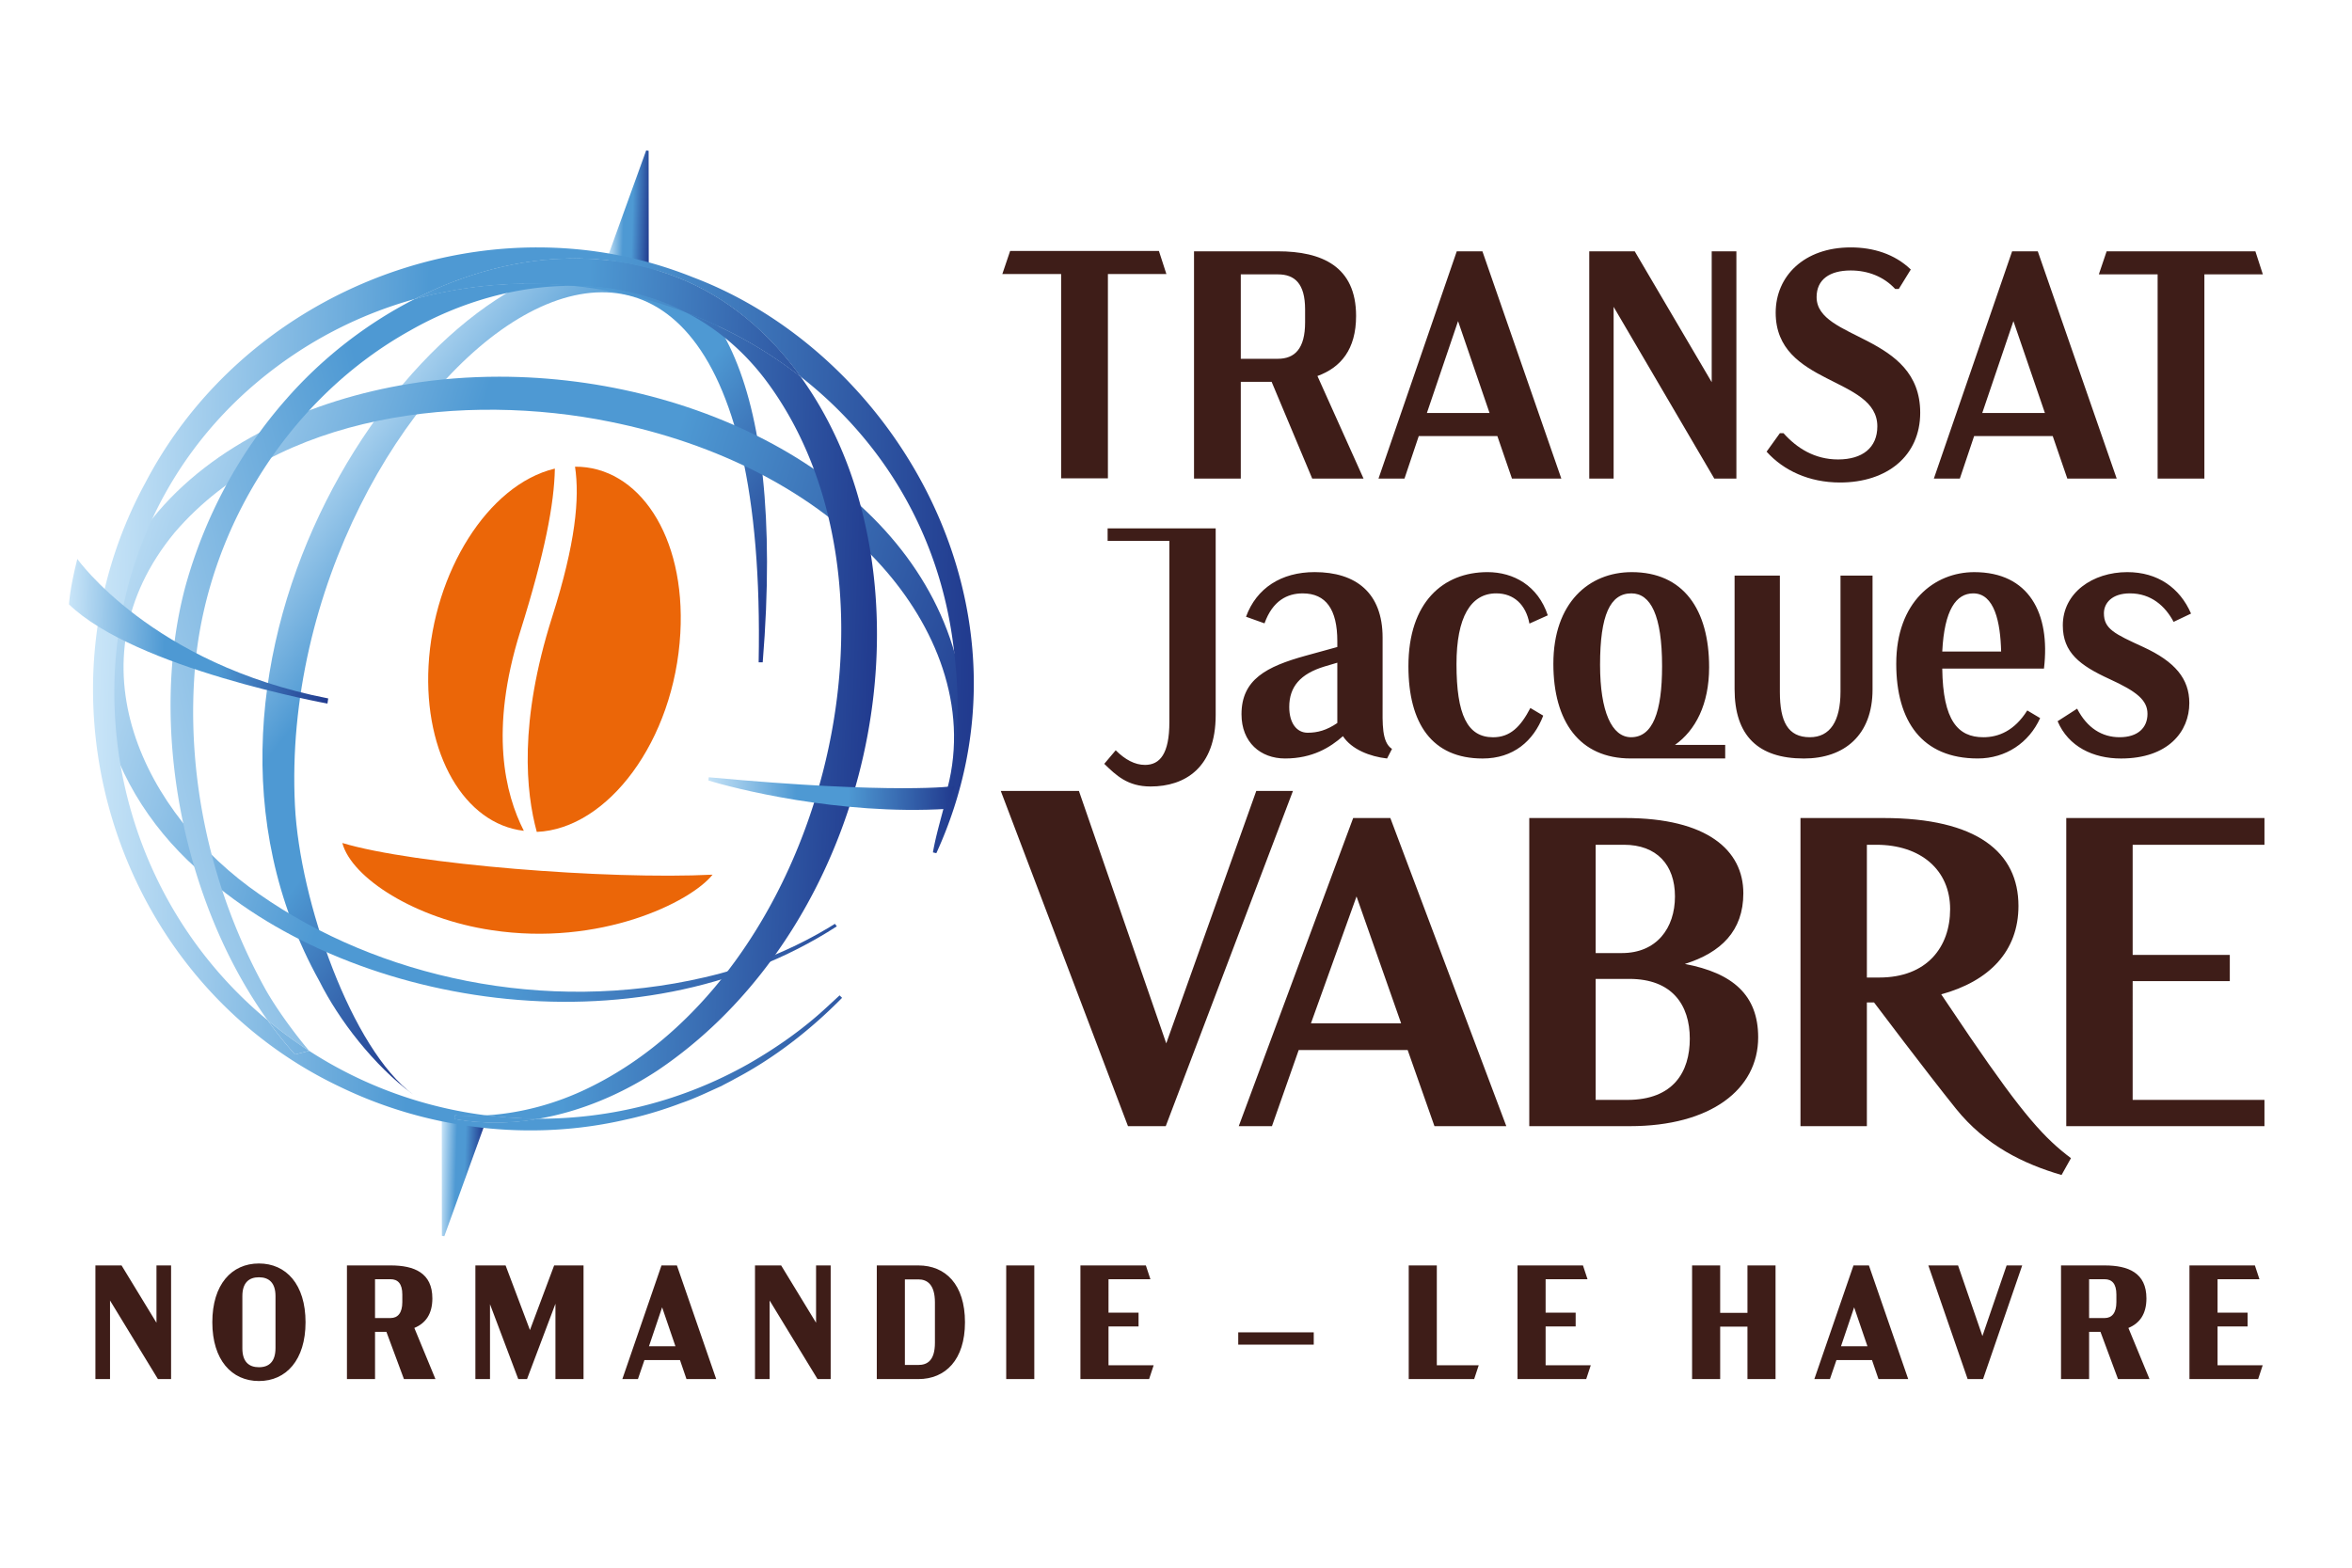 <?xml version="1.0" encoding="UTF-8"?> <svg xmlns="http://www.w3.org/2000/svg" width="1133.859" height="755.905"><defs><linearGradient x1="0" y1="0" x2="1" y2="0" gradientUnits="userSpaceOnUse" gradientTransform="scale(90.673 -90.673) rotate(1.729 104.151 91.45)" spreadMethod="pad" id="p"><stop offset="0" stop-color="#c9e5f8"></stop><stop offset=".001" stop-color="#c9e5f8"></stop><stop offset=".369" stop-color="#4e99d3"></stop><stop offset=".576" stop-color="#4e99d3"></stop><stop offset="1" stop-color="#213a8e"></stop></linearGradient><linearGradient x1="0" y1="0" x2="1" y2="0" gradientUnits="userSpaceOnUse" gradientTransform="scale(15.222 -15.222) rotate(1.729 1078.526 462.856)" spreadMethod="pad" id="b"><stop offset="0" stop-color="#c9e5f8"></stop><stop offset=".001" stop-color="#c9e5f8"></stop><stop offset=".369" stop-color="#4e99d3"></stop><stop offset=".576" stop-color="#4e99d3"></stop><stop offset="1" stop-color="#213a8e"></stop></linearGradient><linearGradient x1="0" y1="0" x2="1" y2="0" gradientUnits="userSpaceOnUse" gradientTransform="scale(15.222 -15.222) rotate(1.729 312.029 341.786)" spreadMethod="pad" id="c"><stop offset="0" stop-color="#c9e5f8"></stop><stop offset=".001" stop-color="#c9e5f8"></stop><stop offset=".369" stop-color="#4e99d3"></stop><stop offset=".576" stop-color="#4e99d3"></stop><stop offset="1" stop-color="#213a8e"></stop></linearGradient><linearGradient x1="0" y1="0" x2="1" y2="0" gradientUnits="userSpaceOnUse" gradientTransform="scale(175.332 -175.332) rotate(38.199 3.547 -.335)" spreadMethod="pad" id="d"><stop offset="0" stop-color="#c9e5f8"></stop><stop offset=".001" stop-color="#c9e5f8"></stop><stop offset=".369" stop-color="#4e99d3"></stop><stop offset=".576" stop-color="#4e99d3"></stop><stop offset="1" stop-color="#213a8e"></stop></linearGradient><linearGradient x1="0" y1="0" x2="1" y2="0" gradientUnits="userSpaceOnUse" gradientTransform="scale(335.679 -335.679) rotate(17.475 3.622 -.27)" spreadMethod="pad" id="e"><stop offset="0" stop-color="#c9e5f8"></stop><stop offset=".001" stop-color="#c9e5f8"></stop><stop offset=".369" stop-color="#4e99d3"></stop><stop offset=".576" stop-color="#4e99d3"></stop><stop offset="1" stop-color="#213a8e"></stop></linearGradient><linearGradient x1="0" y1="0" x2="1" y2="0" gradientUnits="userSpaceOnUse" gradientTransform="scale(318.467 -318.467) rotate(1.729 48.406 3.225)" spreadMethod="pad" id="f"><stop offset="0" stop-color="#c9e5f8"></stop><stop offset=".001" stop-color="#c9e5f8"></stop><stop offset=".369" stop-color="#4e99d3"></stop><stop offset=".576" stop-color="#4e99d3"></stop><stop offset="1" stop-color="#213a8e"></stop></linearGradient><linearGradient x1="0" y1="0" x2="1" y2="0" gradientUnits="userSpaceOnUse" gradientTransform="scale(318.467 -318.467) rotate(1.729 33.63 3.002)" spreadMethod="pad" id="g"><stop offset="0" stop-color="#c9e5f8"></stop><stop offset=".001" stop-color="#c9e5f8"></stop><stop offset=".369" stop-color="#4e99d3"></stop><stop offset=".576" stop-color="#4e99d3"></stop><stop offset="1" stop-color="#213a8e"></stop></linearGradient><linearGradient x1="0" y1="0" x2="1" y2="0" gradientUnits="userSpaceOnUse" gradientTransform="scale(414.444 -414.444) rotate(-14.036 -2.853 -.423)" spreadMethod="pad" id="h"><stop offset="0" stop-color="#c9e5f8"></stop><stop offset=".001" stop-color="#c9e5f8"></stop><stop offset=".369" stop-color="#4e99d3"></stop><stop offset=".576" stop-color="#4e99d3"></stop><stop offset="1" stop-color="#213a8e"></stop></linearGradient><linearGradient x1="0" y1="0" x2="1" y2="0" gradientUnits="userSpaceOnUse" gradientTransform="scale(254.759 -254.759) rotate(1.729 40.838 7.402)" spreadMethod="pad" id="i"><stop offset="0" stop-color="#c9e5f8"></stop><stop offset=".001" stop-color="#c9e5f8"></stop><stop offset=".369" stop-color="#4e99d3"></stop><stop offset=".576" stop-color="#4e99d3"></stop><stop offset="1" stop-color="#213a8e"></stop></linearGradient><linearGradient x1="0" y1="0" x2="1" y2="0" gradientUnits="userSpaceOnUse" gradientTransform="scale(318.467 -318.467) rotate(1.729 17.4 2.757)" spreadMethod="pad" id="j"><stop offset="0" stop-color="#c9e5f8"></stop><stop offset=".001" stop-color="#c9e5f8"></stop><stop offset=".369" stop-color="#4e99d3"></stop><stop offset=".576" stop-color="#4e99d3"></stop><stop offset="1" stop-color="#213a8e"></stop></linearGradient><linearGradient x1="0" y1="0" x2="1" y2="0" gradientUnits="userSpaceOnUse" gradientTransform="scale(254.759 -254.759) rotate(1.729 21.697 7.113)" spreadMethod="pad" id="k"><stop offset="0" stop-color="#c9e5f8"></stop><stop offset=".001" stop-color="#c9e5f8"></stop><stop offset=".369" stop-color="#4e99d3"></stop><stop offset=".576" stop-color="#4e99d3"></stop><stop offset="1" stop-color="#213a8e"></stop></linearGradient><linearGradient x1="0" y1="0" x2="1" y2="0" gradientUnits="userSpaceOnUse" gradientTransform="scale(318.467 -318.467) rotate(1.729 47.78 3.216)" spreadMethod="pad" id="l"><stop offset="0" stop-color="#c9e5f8"></stop><stop offset=".001" stop-color="#c9e5f8"></stop><stop offset=".369" stop-color="#4e99d3"></stop><stop offset=".576" stop-color="#4e99d3"></stop><stop offset="1" stop-color="#213a8e"></stop></linearGradient><linearGradient x1="0" y1="0" x2="1" y2="0" gradientUnits="userSpaceOnUse" gradientTransform="scale(254.759 -254.759) rotate(1.729 59.673 7.686)" spreadMethod="pad" id="m"><stop offset="0" stop-color="#c9e5f8"></stop><stop offset=".001" stop-color="#c9e5f8"></stop><stop offset=".369" stop-color="#4e99d3"></stop><stop offset=".576" stop-color="#4e99d3"></stop><stop offset="1" stop-color="#213a8e"></stop></linearGradient><linearGradient x1="0" y1="0" x2="1" y2="0" gradientUnits="userSpaceOnUse" gradientTransform="scale(318.467 -318.467) rotate(1.729 20.235 2.8)" spreadMethod="pad" id="n"><stop offset="0" stop-color="#c9e5f8"></stop><stop offset=".001" stop-color="#c9e5f8"></stop><stop offset=".369" stop-color="#4e99d3"></stop><stop offset=".576" stop-color="#4e99d3"></stop><stop offset="1" stop-color="#213a8e"></stop></linearGradient><linearGradient x1="0" y1="0" x2="1" y2="0" gradientUnits="userSpaceOnUse" gradientTransform="scale(94.73 -94.73) rotate(1.729 119.138 6.847)" spreadMethod="pad" id="o"><stop offset="0" stop-color="#c9e5f8"></stop><stop offset=".001" stop-color="#c9e5f8"></stop><stop offset=".369" stop-color="#4e99d3"></stop><stop offset=".576" stop-color="#4e99d3"></stop><stop offset="1" stop-color="#213a8e"></stop></linearGradient><clipPath id="a"><path d="M0 566.929h850.394V0H0z"></path></clipPath></defs><path d="M534.104 132.139v98.508h-22.552v-98.508h-28.347l3.759-11.12h71.728l3.603 11.12z" fill="#3e1d18"></path><g clip-path="url(#a)" transform="matrix(1.333 0 0 -1.333 0 755.905)"><path d="M448.734 437.286h13.39c6.107 0 9.866 3.64 9.866 13.156v4.698c0 9.397-3.76 12.685-9.866 12.685h-13.39zm25.84-43.342l-14.682 35.003h-11.158v-35.003H431.82v82.22h30.304c15.857 0 28.307-5.402 28.307-23.374 0-12.098-5.52-18.675-13.977-21.73l16.679-37.116zm64.13 23.726l-11.394 33.242-11.276-33.241zm2.82-8.34h-28.426l-5.168-15.386h-9.397l28.307 82.22h9.28l28.542-82.22H546.81zm86.445 66.835v-82.221h-7.987l-36.412 62.135v-62.135h-8.81v82.22h16.445l27.838-47.335v47.336zm10.921-72.472l4.816 6.695h1.292c4.815-5.403 11.276-9.514 19.733-9.514 8.809 0 14.212 4.228 14.212 11.981 0 18.088-36.764 14.682-36.764 41.11 0 13.155 10.219 23.61 27.133 23.61 8.104 0 15.857-2.35 21.729-7.988l-4.346-7.048h-1.291c-4.112 4.464-9.867 6.696-16.092 6.696-7.635 0-12.334-3.289-12.334-9.632 0-15.739 37.47-13.273 37.47-41.815 0-15.622-11.981-25.253-29.013-25.253-11.158 0-20.437 4.346-26.545 11.158m100.66 13.977l-11.392 33.242-11.277-33.241zm2.82-8.34h-28.425l-5.17-15.386h-9.395l28.307 82.22h9.28l28.542-82.22h-17.853zm54.85 58.495v-73.881h-16.913v73.88h-21.26l2.82 8.34h53.796l2.7-8.34zM466.257 311.356c0 7.309 4.028 11.975 12.721 14.619l4.666 1.384v-21.82c-3.872-2.643-7.2-3.514-10.715-3.514-4.028 0-6.672 3.53-6.672 9.33m33.763.888v24.198c0 16.237-9.688 23.686-24.572 23.686-12.084 0-21.042-5.801-24.82-16.143l6.687-2.395c2.94 8.227 8.258 10.84 13.81 10.84 8.445 0 12.52-5.863 12.52-17.263v-2.13l-11.463-3.157c-14.12-3.904-23.188-8.57-23.188-21.167 0-10.202 6.921-16.003 15.754-16.003 9.907 0 16.33 4.012 20.933 8.072 3.126-4.79 9.783-7.388 15.957-8.072l1.788 3.468c-3.779 2.38-3.406 9.378-3.406 16.066m26.727 14.612c0-18.273 3.904-26.47 13.235-26.47 6.174 0 9.953 3.779 13.483 10.59l4.65-2.767c-3.514-9.206-10.824-15.505-21.912-15.505-18.274 0-26.843 12.597-26.843 33.39 0 23.188 12.597 34.028 28.6 34.028 9.456 0 18.274-4.915 21.804-15.63l-6.641-2.986c-1.259 6.827-5.63 10.933-11.99 10.933-9.301 0-14.386-8.724-14.386-25.583M677.21 358.86v-41.198c0-16.516-10.203-24.96-24.822-24.96-16.625 0-25.07 8.32-25.07 25.084v41.073h16.377v-42.084c0-10.715 2.892-16.376 10.84-16.376 7.31 0 11.088 5.786 11.088 16.501v41.96zm25.214-27.47h21.291c-.25 10.59-2.395 21.042-10.078 21.042-6.174 0-10.466-5.926-11.213-21.042m0-6.174c.249-18.787 5.66-24.821 14.868-24.821 5.412 0 11.213 2.27 15.878 9.689l4.65-2.77c-4.028-8.941-12.457-14.602-22.55-14.602-20.155 0-29.487 13.468-29.487 34.277 0 22.3 13.748 33.125 28.227 33.125 19.658 0 27.605-14.743 25.195-34.898zm89.972 19.909l-6.299-3c-3.017 5.691-8.118 10.31-15.816 10.31-6.454 0-9.393-3.5-9.393-7.186 0-5.66 3.78-7.433 14.245-12.224 11.462-5.287 16.641-11.46 16.641-20.279 0-10.218-7.574-20.047-24.712-20.047-10.062 0-19.02 4.293-22.924 13.484l7.061 4.541c3.64-7.06 9.067-10.327 15.365-10.327 6.548 0 10.078 3.391 10.078 8.445 0 4.915-3.779 8.056-13.732 12.597-10.716 4.915-16.89 9.58-16.89 19.41 0 11.834 10.84 19.268 23.312 19.268 10.965 0 18.99-5.63 23.064-14.992m-391.822 30.81v-4.495h22.333v-65.55c0-11.478-3.406-15.506-8.818-15.506-3.655 0-7.185 1.898-10.591 5.288l-4.137-4.9c4.292-4.166 8.429-8.194 16.734-8.194 12.488 0 23.56 6.796 23.56 25.83v67.528zm178.093-49.334c0 18.025 3.655 25.832 11.337 25.832 6.937 0 11.09-7.932 11.09-26.33 0-16.64-3.407-25.707-11.214-25.707-6.936 0-11.213 9.191-11.213 26.205m27.076-28.989c7.403 5.225 12.364 14.65 12.364 28.102 0 20.918-9.33 34.401-27.978 34.401-15.49 0-28.35-11.088-28.35-33.14 0-20.918 9.454-34.262 27.977-34.262h34.167v4.9zM407.94 159.702l-46.004 121.26h28.258l31.586-91.307 32.551 91.306h13.265l-46.002-121.259zm66.168 37.21h32.612l-16.127 45.894zm28.71 74.26l41.943-111.46h-25.988l-9.689 27.527h-39.408l-9.674-27.527h-12.006l41.384 111.46zm74.258-58.197v-43.763h11.462c16.672 0 22.581 10.155 22.581 22.13 0 12.286-6.454 21.633-21.866 21.633zm0 48.522v-39.175h9.502c12.535 0 19.176 9.02 19.176 20.482 0 11.477-6.64 18.693-18.46 18.693zm10.575 9.674c29.736 0 42.831-11.649 42.831-27.216 0-13.608-8.072-21.462-21.15-25.568 17.386-3.28 26.515-11.306 26.515-26.547 0-18.865-17.2-32.13-46.407-32.13h-36.376v111.461zm87.509-9.673v-48.025h4.479c17.2 0 25.63 10.98 25.63 24.744 0 14.105-10.576 23.28-26.703 23.28zm5.91 9.673c34.042 0 48.91-12.457 48.91-31.804 0-16.391-10.56-27.2-27.932-31.974l10.39-15.397c19.346-28.382 27.106-36.796 36.531-43.856l-3.406-6.097c-13.577 3.966-27.387 10.56-38.165 23.95-10.777 13.406-29.642 38.46-29.642 38.46h-2.597V159.71h-24.012v111.46zm137.878-.003v-9.673h-47.667v-39.829h35.132v-9.502h-35.132V169.21h47.667v-9.502H747.27v111.461zM61.873 109.334v-41.11h-4.757L39.791 96.649V68.224h-5.286v41.11h9.456l12.627-20.731v20.73zM99.634 79.44v18.794c0 4.816-2.35 6.814-5.99 6.814-3.642 0-5.991-1.998-5.991-6.814V79.323c0-4.815 2.349-6.812 5.99-6.812 3.642 0 5.99 1.997 5.99 6.93m-22.845 9.338c0 13.684 6.989 21.26 16.856 21.26 9.866 0 16.855-7.576 16.855-21.26 0-13.625-6.99-21.26-16.855-21.26-9.867 0-16.856 7.635-16.856 21.26m58.844 1.527h5.638c2.584 0 4.23 1.82 4.23 5.756v2.76c0 3.934-1.646 5.52-4.23 5.52h-5.638zm10.454-22.082l-6.343 17.09h-4.11v-17.09h-10.16v41.11h15.797c8.574 0 15.093-2.701 15.093-11.922 0-5.755-2.525-9.044-6.519-10.688l7.635-18.5zm64.952 41.11v-41.11h-10.16v27.25l-10.277-27.25h-3.172L177.21 95.298V68.224h-5.286v41.11h10.924l8.809-23.374 8.75 23.374zm33.237-29.247l-4.816 14.095-4.757-14.095zm1.645-4.993h-12.862l-2.35-6.87h-5.637l14.154 41.11h5.579l14.212-41.11h-10.747zm54.497 34.24v-41.11h-4.757l-17.325 28.425V68.224h-5.286v41.11h9.456l12.627-20.731v20.73zm26.838-5.051v-30.95h4.874c3.172 0 5.99 1.527 5.99 8.046v14.565c0 6.52-2.819 8.34-5.99 8.34zm4.874 5.05c9.808 0 16.856-6.87 16.856-20.555 0-13.566-7.048-20.555-16.856-20.555h-15.034v41.11zm31.769.001h10.16v-41.11h-10.16zm26.839 0h23.668l1.644-4.992h-15.152V92.244h10.865v-4.991h-10.865V73.215h16.327l-1.645-4.991h-24.842zm57.074-24.196h27.309v-4.463h-27.309zm86.97-11.923l-1.645-4.992h-23.668v41.111h10.161V73.215zm14.034 36.119h23.668l1.645-4.992h-15.152V92.244h10.865v-4.991h-10.865V73.215h16.326l-1.644-4.991h-24.843zm93.315 0v-41.11h-10.16v18.97h-9.865v-18.97h-10.161v41.11h10.16v-17.15h9.867v17.15zm33.238-29.247l-4.815 14.095-4.757-14.095zm1.645-4.993H664.15l-2.35-6.87h-5.637l14.154 41.11h5.579l14.212-41.11h-10.747zm54.322 34.24l-14.154-41.11h-5.58l-14.212 41.11h10.747l8.81-25.547 8.75 25.547zm24.194-19.028h5.638c2.584 0 4.229 1.82 4.229 5.756v2.76c0 3.934-1.645 5.52-4.23 5.52h-5.638zm10.454-22.082l-6.343 17.09h-4.111v-17.09h-10.16v41.11h15.798c8.575 0 15.094-2.701 15.094-11.922 0-5.755-2.526-9.044-6.52-10.688l7.635-18.5zm25.837 41.11h23.668l1.645-4.992h-15.152V92.244h10.865v-4.991h-10.865V73.215h16.326l-1.644-4.991H791.82z" fill="#3e1d18"></path><path d="M257.702 250.68c-7.984-9.997-40.686-26.054-79.912-20.072-27.513 4.073-50.633 18.858-53.986 31.533 25.682-7.757 96.07-13.344 133.898-11.46m-63.573 15.471c-3.904 14.264-6.582 39.576 5.56 77.752 8.485 26.663 9.986 42.974 8.271 54.353 22.798.154 40.074-24.747 38.086-60.231-2.178-38.946-26.29-70.833-51.917-71.874" fill="#eb6608"></path><path d="M200.582 397.548c.03.01.054 0 .087.007-.237-12.728-3.594-30.445-12.518-58.9-11.243-35.882-5.478-58.792 1.293-72.108-21.56 2.48-36.153 27.877-34.46 59.672 1.797 33.73 21.434 65.509 45.597 71.329" fill="#eb6608"></path></g><path d="M219.472 473.32l15.15-2.644-.045 41.842c-.294.055-.588.108-.882.161z" fill="url(#b)" transform="matrix(1.333 0 0 -1.333 0 755.905)"></path><path d="M159.804 120.056l.882-.161 14.223 39.359-15.15 2.645z" fill="url(#c)" transform="matrix(1.333 0 0 -1.333 0 755.905)"></path><path d="M115.505 212.183c7.002-13.973 19.611-30.499 33.891-41.008-22.183 16.324-40.972 69.767-42.723 104.438-7.842 155.24 172.62 300.316 167.697 51.886l1.469-.014c8.561 105.284-19.337 145.282-55.617 145.293-69.15.019-168.786-145.232-104.717-260.595" fill="url(#d)" transform="matrix(1.333 0 0 -1.333 0 755.905)"></path><path d="M147.774 428.19c-34.814-5.688-70.85-21.371-92.75-48.82-34.932-42.994-18.824-95.304 16.057-126.473 53.183-49.572 158.595-68.095 231.561-20.903l-.692.906c-14.432-9.023-30.53-15.546-47.061-19.341-57.876-13.484-118.159.017-161.035 30.008-41.559 28.656-69.429 84.01-30.647 130.924 37.566 43.696 105.712 50.529 157.29 40.047 38.595-7.75 74.221-25.27 98.354-52.221 19.309-21.536 31.594-50.506 23.805-80.375l2.822-.958c2.608 17.002 3.943 31.652.704 46.359-15.911 64.157-91.112 103.466-165.649 103.462-10.994-.001-21.987-.857-32.759-2.615" fill="url(#e)" transform="matrix(1.333 0 0 -1.333 0 755.905)"></path><path d="M248.117 454.052c-12.629 6.502-26.597 9.57-40.878 9.631a161.623 161.623 0 0040.878-9.631" fill="url(#f)" transform="matrix(1.333 0 0 -1.333 0 755.905)"></path><path d="M52.655 392.599c-42.906-78.478-10.539-180.417 70.454-218.734 31.738-15.352 68.804-19.765 103.174-11.794 6.574 1.395 13.894 3.62 20.175 6.022 4.986 1.694 9.723 4.033 14.522 6.171 1.003.583 3.601 1.855 4.635 2.486 14.399 7.544 27.53 17.806 38.929 29.379l-.904.89-5.092-4.694c-8.401-7.753-18.081-14.489-27.978-20.152-23.581-13.284-49.722-19.818-75.756-19.773-10.04-1.737-20.308-1.901-30.426-.059l.155 1.26a90.384 90.384 0 0111.284.014c-22.5 2.836-44.428 10.631-64.015 23.338l-5.119-1.309a145.194 145.194 0 00-9.917 12.388c-71.18 58.957-75.318 170.872-3.568 230.971 17.37 14.531 36.728 24.338 56.782 29.901 29.378 14.956 63.417 20.019 94.893 7.808 18.327-7.179 33.271-20.122 44.638-35.859 28.494-22.261 49.264-54.728 54.932-94.843 5.982-42.346-3.889-59.059-7.06-77.274l1.235-.284c40.151 87.942-14.767 180.623-87.975 208.307-18.284 7.346-37.387 10.815-56.338 10.815-57.717.001-114.044-32.17-141.66-84.975" fill="url(#g)" transform="matrix(1.333 0 0 -1.333 0 755.905)"></path><path d="M149.99 458.904c-17.697-9.009-33.704-21.607-46.441-36.18-17.166-19.454-29.65-42.899-36.525-67.874-13.327-49.883-1.098-113.762 29.752-156.818a154.087 154.087 0 015.789-4.582 152.216 152.216 0 019.247-6.497c-5.311 6.297-11.64 14.922-15.725 22.111-19.976 35.99-29.363 78.438-25.298 119.413 5.169 48.845 34.435 94.996 77.386 118.95 18.401 10.527 39.037 16.342 59.064 16.256a158.88 158.88 0 01-15.953.805c-13.819 0-27.717-1.817-41.296-5.584" fill="url(#h)" transform="matrix(1.333 0 0 -1.333 0 755.905)"></path><path d="M278.033 428.063c55.035-75.904 18.74-214.015-65.431-254.65-11.422-5.536-23.94-8.999-36.775-9.798a153.727 153.727 0 0118.987-1.215c15.348 2.656 30.166 8.996 43.114 17.538 64.385 43.411 93.742 134.099 72.273 207.967-4.375 15.119-11.315 29.981-20.68 42.948-12.518 9.78-26.532 17.575-41.404 23.199 11.289-5.813 21.509-14.369 29.916-25.989" fill="url(#i)" transform="matrix(1.333 0 0 -1.333 0 755.905)"></path><path d="M164.543 163.601l-.155-1.26c10.118-1.842 20.386-1.678 30.426.059-6.349.01-12.689.421-18.987 1.215a90.384 90.384 0 00-11.284-.014" fill="url(#j)" transform="matrix(1.333 0 0 -1.333 0 755.905)"></path><path d="M164.543 163.601l-.155-1.26c10.118-1.842 20.386-1.678 30.426.059-6.349.01-12.689.421-18.987 1.215a90.384 90.384 0 00-11.284-.014" fill="url(#k)" transform="matrix(1.333 0 0 -1.333 0 755.905)"></path><path d="M149.99 458.904c18.823 5.222 38.258 6.697 57.249 4.779 14.281-.061 28.249-3.129 40.878-9.631 14.872-5.624 28.886-13.419 41.404-23.199-11.367 15.737-26.311 28.68-44.638 35.859-12.122 4.703-24.625 6.844-37.095 6.844-19.909 0-39.734-5.456-57.798-14.652" fill="url(#l)" transform="matrix(1.333 0 0 -1.333 0 755.905)"></path><path d="M149.99 458.904c18.823 5.222 38.258 6.697 57.249 4.779 14.281-.061 28.249-3.129 40.878-9.631 14.872-5.624 28.886-13.419 41.404-23.199-11.367 15.737-26.311 28.68-44.638 35.859-12.122 4.703-24.625 6.844-37.095 6.844-19.909 0-39.734-5.456-57.798-14.652" fill="url(#m)" transform="matrix(1.333 0 0 -1.333 0 755.905)"></path><path d="M106.693 185.644l5.119 1.309a152.216 152.216 0 00-9.247 6.497 154.087 154.087 0 00-5.789 4.582 145.194 145.194 0 019.917-12.388" fill="url(#n)" transform="matrix(1.333 0 0 -1.333 0 755.905)"></path><path d="M24.955 348.449c23.99-23.246 93.47-35.881 93.47-35.881l.277 1.865c-63.765 12.354-90.738 50.456-90.738 50.456-2.853-11.268-3.009-16.44-3.009-16.44" fill="url(#o)" transform="matrix(1.333 0 0 -1.333 0 755.905)"></path><path d="M256.21 284.757c8.517-2.683 47.172-12.683 86.326-10.27l2.69 8.243s-20.767-3.127-88.907 3.186c-.049-.386-.08-.772-.109-1.159" fill="url(#p)" transform="matrix(1.333 0 0 -1.333 0 755.905)"></path></svg> 